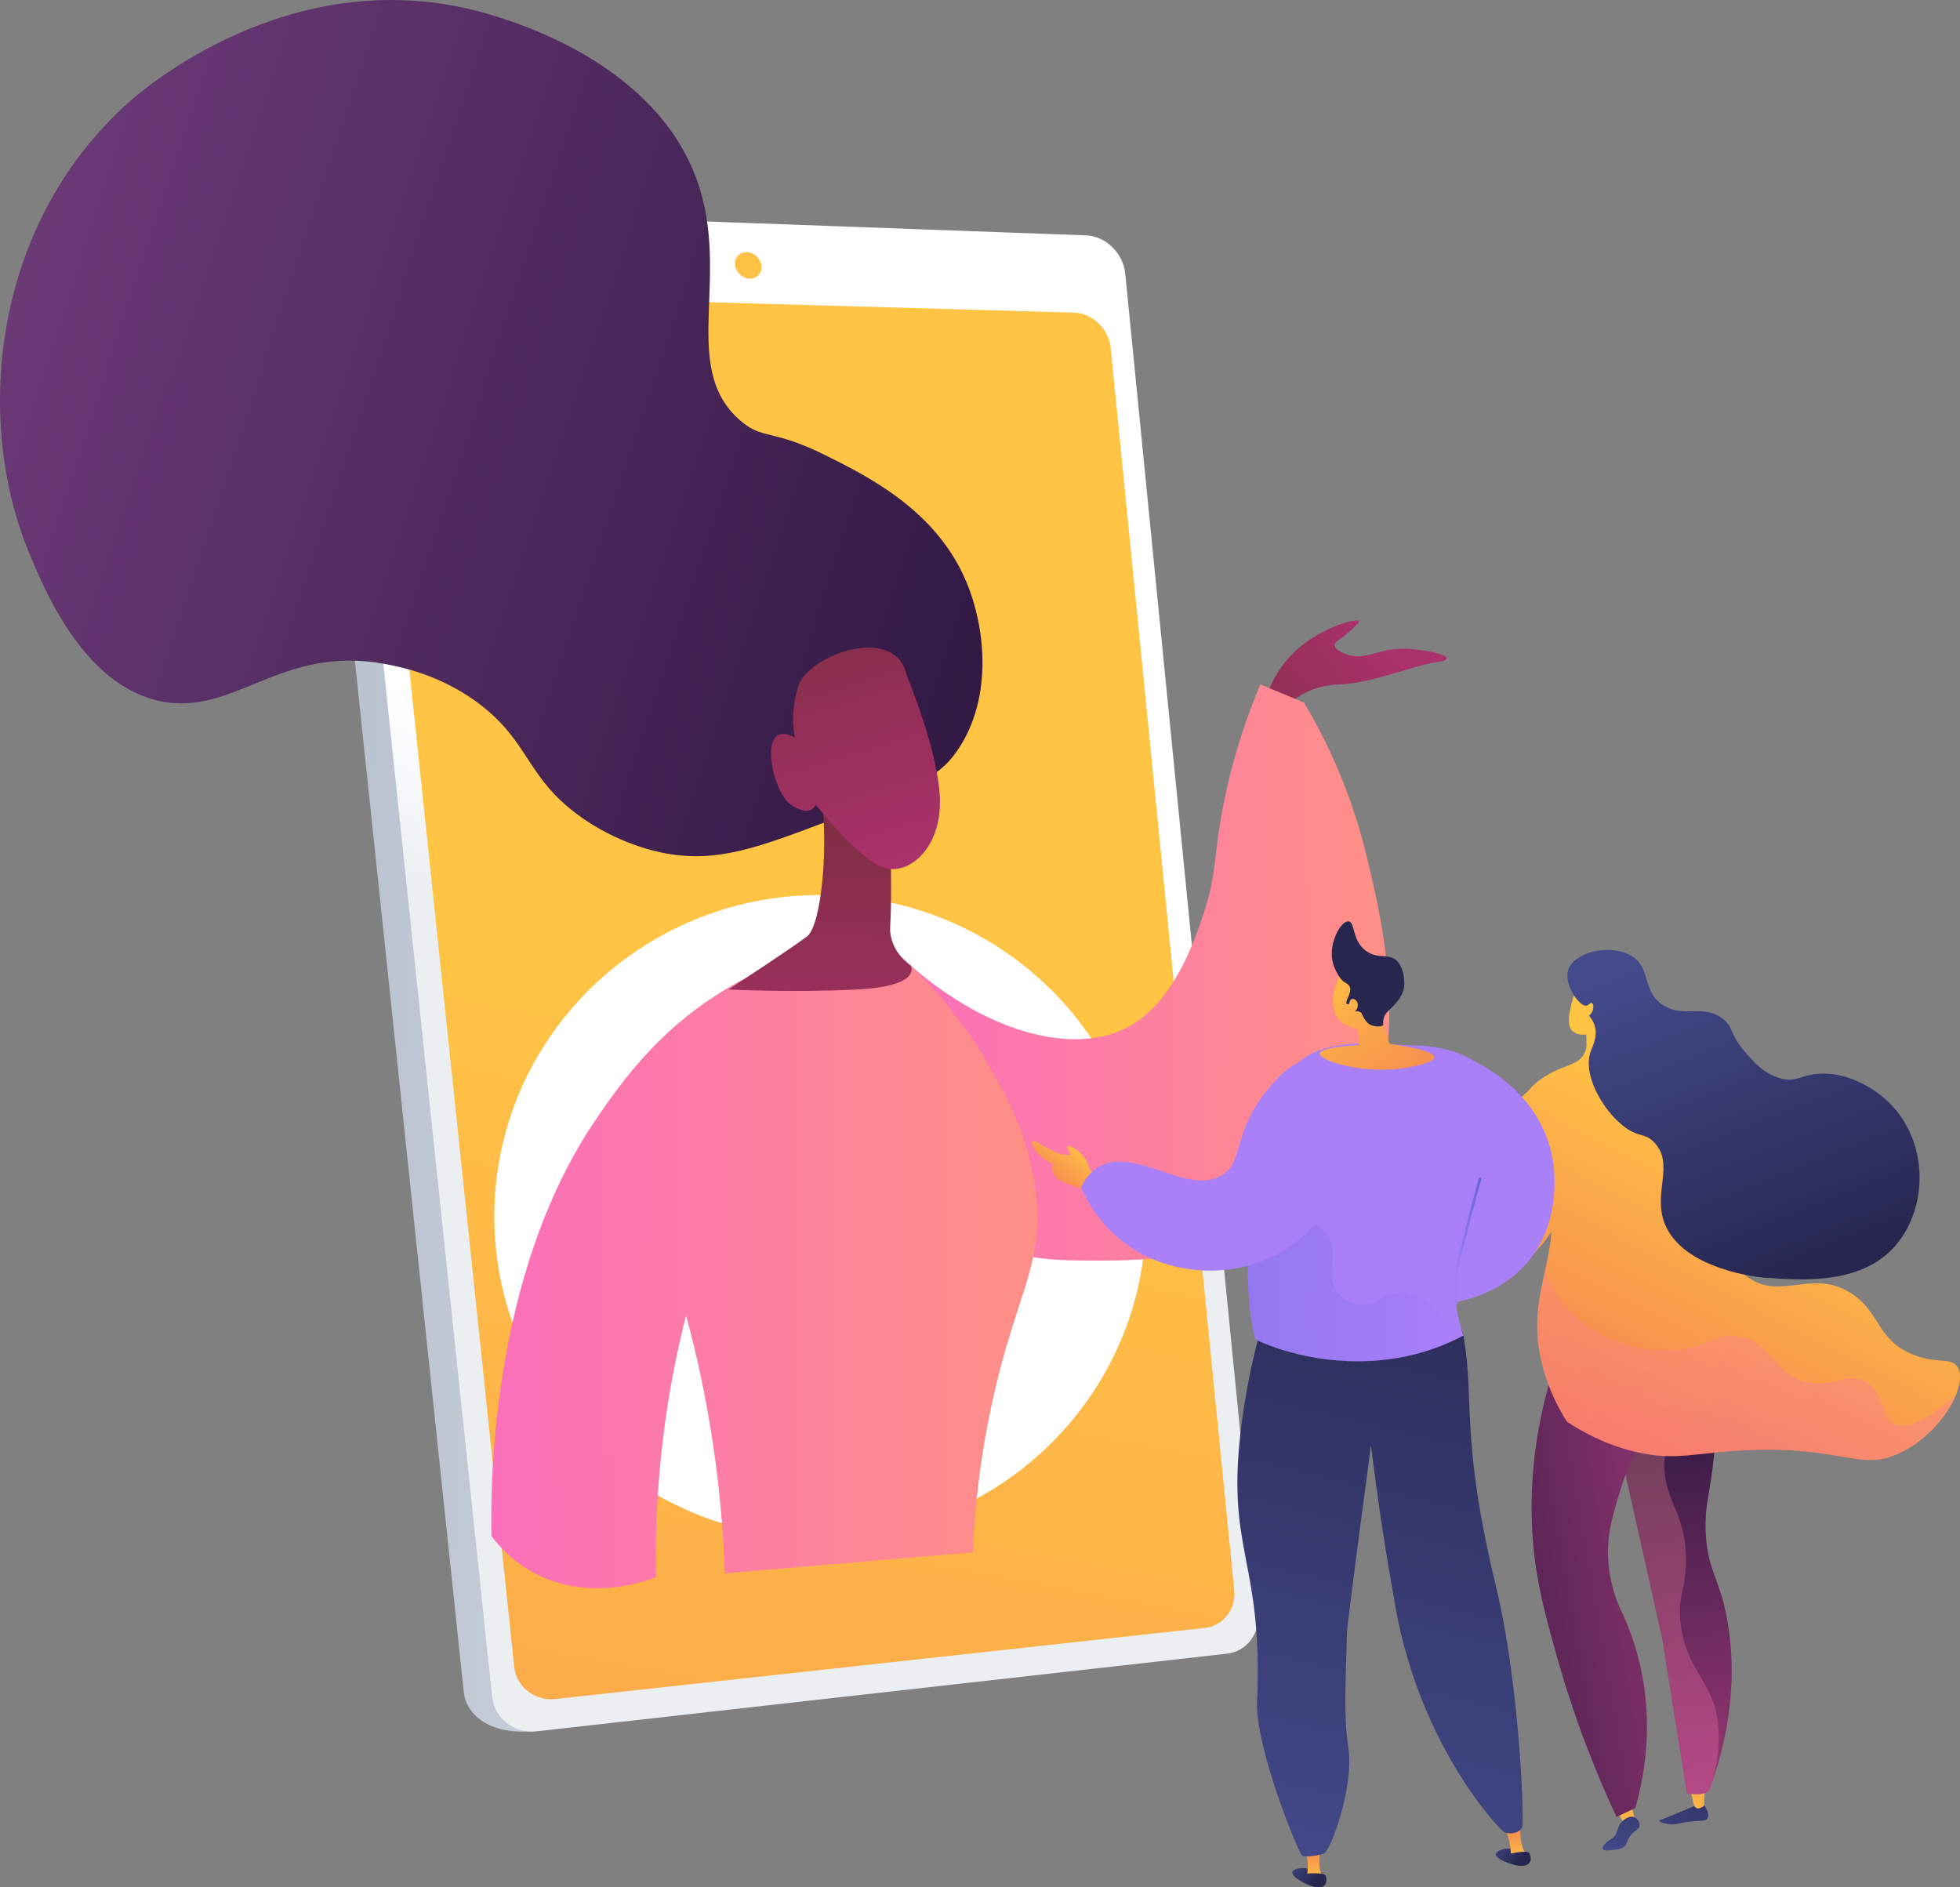 <svg width="135" height="130" viewBox="0 0 135 130" fill="none" xmlns="http://www.w3.org/2000/svg">
<rect x="0" y="0" width="135" height="130" fill="#808080" stroke="none"/>
<path d="M75.437 18.96L84.581 110.879C84.716 112.239 83.761 113.472 82.453 113.618L36.499 119.251C33.643 119.466 32.1 118.042 31.945 116.572L21.456 17.204C21.298 15.701 22.744 14.371 25.662 14.428L72.749 16.346C74.092 16.395 75.299 17.571 75.437 18.96Z" fill="url(#paint0_linear_8339_20626)"/>
<path d="M77.503 18.839L86.666 111.153C86.801 112.519 85.844 113.756 84.533 113.904L36.94 119.258C35.424 119.428 34.052 118.361 33.897 116.885L23.383 17.068C23.224 15.558 24.373 14.369 25.93 14.426L74.81 16.212C76.155 16.261 77.365 17.444 77.503 18.839Z" fill="url(#paint1_linear_8339_20626)"/>
<path d="M76.504 23.968L85.014 109.561C85.141 110.838 84.243 111.993 83.014 112.128L38.243 117.031C36.836 117.185 35.561 116.188 35.417 114.814L25.733 22.704C25.585 21.301 26.651 20.186 28.095 20.228L73.985 21.535C75.243 21.57 76.375 22.666 76.504 23.968Z" fill="url(#paint2_linear_8339_20626)"/>
<path d="M52.444 18.309C52.495 18.811 52.132 19.205 51.631 19.189C51.13 19.174 50.682 18.753 50.63 18.25C50.579 17.747 50.944 17.352 51.445 17.369C51.946 17.386 52.392 17.807 52.444 18.309Z" fill="url(#paint3_linear_8339_20626)"/>
<path d="M56.488 105.947C68.882 105.947 78.929 96.031 78.929 83.797C78.929 71.564 68.882 61.647 56.488 61.647C44.094 61.647 34.047 71.564 34.047 83.797C34.047 96.031 44.094 105.947 56.488 105.947Z" fill="white"/>
<path d="M88.578 48.699C88.578 48.699 89.831 47.22 92.182 47.15C94.533 47.08 97.737 45.703 99.112 45.582C99.444 45.553 99.608 45.459 99.636 45.339C99.695 45.093 98.168 44.734 96.813 44.69C94.869 44.626 94.065 45.571 92.686 45.053C92.573 45.011 91.928 44.768 91.927 44.442C91.926 44.151 92.442 44.019 93.186 43.282C93.479 42.992 93.626 42.847 93.59 42.783C93.466 42.561 91.207 43.146 89.493 44.608C88.166 45.74 87.543 47.078 87.254 47.857L88.578 48.699Z" fill="url(#paint4_linear_8339_20626)"/>
<path d="M86.812 47.142C87.812 47.559 88.813 47.976 89.814 48.393C91.163 50.659 92.952 54.179 94.074 58.751C95.281 63.671 98.032 74.885 91.536 81.641C86.581 86.793 78.683 86.83 75.68 86.829C72.902 86.827 70.428 86.846 68.068 85.527C62.906 82.644 60.797 74.817 62.131 65.972C67.517 70.997 73.964 72.899 77.874 70.647C80.947 68.876 82.353 64.591 82.952 62.77C83.843 60.06 83.568 58.794 84.344 55.043C85.061 51.575 86.083 48.858 86.812 47.142Z" fill="url(#paint5_linear_8339_20626)"/>
<g opacity="0.3">
<path opacity="0.3" d="M79.463 81.825C81.1 79.645 80.241 77.131 82.881 74.596C86.218 71.39 90.187 72.916 91.792 70.258C93.102 68.089 91.394 65.522 90.083 61.463C89.067 58.313 88.146 53.817 88.552 47.866C88.973 48.041 89.393 48.217 89.815 48.392C91.164 50.658 92.953 54.178 94.075 58.75C95.282 63.67 98.033 74.884 91.537 81.64C86.582 86.792 78.684 86.829 75.68 86.828C72.903 86.826 70.429 86.845 68.069 85.526C67.415 85.162 66.812 84.717 66.257 84.202C74.589 85.363 77.993 83.781 79.463 81.825Z" fill="url(#paint6_linear_8339_20626)"/>
</g>
<path d="M33.848 105.806C33.791 103.068 33.642 87.962 41.052 77.099C42.751 74.61 45.755 70.204 51.525 67.289C53.774 66.153 55.802 65.567 57.195 65.248C58.84 65.49 60.486 65.731 62.131 65.972C63.706 67.389 65.846 69.61 67.734 72.754C68.93 74.744 70.91 78.039 71.368 82.291C71.903 87.246 69.907 89.199 68.268 96.918C67.379 101.103 67.098 104.613 67 106.925C61.308 107.408 55.616 107.891 49.924 108.374C49.833 105.711 49.597 102.749 49.123 99.551C48.633 96.242 47.971 93.245 47.255 90.597C46.49 93.605 45.816 97.12 45.454 101.066C45.204 103.796 45.139 106.334 45.188 108.637C44.496 108.906 40.602 110.347 36.849 108.374C35.383 107.603 34.423 106.567 33.848 105.806Z" fill="url(#paint7_linear_8339_20626)"/>
<path d="M57.493 56.379C62.064 54.629 64.35 53.754 65.633 52.112C68.439 48.523 67.97 43.291 66.475 39.883C64.376 35.1 59.773 32.81 56.86 31.361C53.117 29.498 52.566 30.333 50.987 28.964C46.621 25.18 50.659 18.649 47.728 11.706C44.494 4.044 35.067 1.304 32.657 0.704C19.812 -2.493 9.827 6.183 8.819 7.089C-0.517 15.483 -1.769 28.816 1.94 37.913C3.001 40.515 5.715 47.169 11.019 48.293C16.127 49.376 19.3 44.411 26.465 45.725C27.466 45.909 30.5 46.465 33.293 48.702C36.448 51.229 36.318 53.514 39.729 56.069C42.494 58.14 45.31 58.684 45.876 58.785C49.433 59.423 52.169 58.417 57.493 56.379Z" fill="url(#paint8_linear_8339_20626)"/>
<g opacity="0.3">
<path opacity="0.3" d="M6.82 9.096C1.739 20.221 1.669 24.793 3.515 26.318C6.098 28.453 11.812 24.115 15.952 27.135C19.675 29.852 17.359 35.044 20.805 37.451C25.163 40.493 31.005 33.693 36.637 36.041C43.34 38.835 40.402 50.694 47.407 55.197C49.529 56.561 52.793 57.394 58.056 56.163C57.871 56.234 57.685 56.305 57.493 56.379C52.169 58.417 49.433 59.423 45.876 58.785C45.31 58.684 42.494 58.14 39.729 56.069C36.318 53.514 36.448 51.229 33.293 48.702C30.5 46.465 27.466 45.908 26.465 45.725C19.3 44.411 16.127 49.376 11.019 48.293C5.715 47.169 3.001 40.515 1.94 37.913C-1.486 29.511 -0.679 17.495 6.82 9.096Z" fill="url(#paint9_linear_8339_20626)"/>
</g>
<path d="M61.315 57.919C61.315 57.919 61.454 61.438 61.315 63.799C61.214 65.528 62.729 66.513 62.729 66.513C62.729 66.513 63.56 67.92 59.062 68.155C54.563 68.391 50.186 68.155 50.186 68.155C50.186 68.155 54.584 65.268 55.589 64.5C56.594 63.733 57.133 57.996 56.49 54.363L61.315 57.919Z" fill="url(#paint10_linear_8339_20626)"/>
<path d="M62.467 46.565C62.467 46.565 64.756 52.014 64.744 55.306C64.732 58.598 62.4 60.488 60.631 59.674C58.862 58.861 56.197 55.438 56.197 55.438C56.197 55.438 55.839 56.36 54.482 55.438C53.125 54.516 52.117 49.34 54.756 50.809C54.756 50.809 54.339 49.358 54.989 47.254C55.639 45.149 61.696 42.878 62.467 46.565Z" fill="url(#paint11_linear_8339_20626)"/>
<g opacity="0.3">
<path opacity="0.3" d="M43.453 98.813C45.437 95.74 42.412 93.075 43.697 88.21C44.794 84.06 48.366 80.819 49.679 81.343C51.492 82.067 47.929 89.551 51.51 93.03C53.887 95.339 56.986 93.525 60.177 95.56C62.281 96.902 64.395 99.901 64.56 107.132C59.682 107.546 54.803 107.96 49.925 108.374C49.834 105.711 49.598 102.749 49.124 99.551C48.633 96.242 47.972 93.245 47.256 90.597C46.491 93.605 45.817 97.12 45.455 101.066C45.205 103.796 45.14 106.334 45.189 108.637C44.497 108.906 40.603 110.347 36.85 108.374C36.641 108.264 36.443 108.148 36.254 108.029C36.35 106.434 36.764 104.612 37.961 103.031C39.905 100.461 42.017 101.037 43.453 98.813Z" fill="url(#paint12_linear_8339_20626)"/>
</g>
<path d="M117.397 124.353C117.729 124.868 117.68 125.11 117.624 125.22C117.461 125.543 116.954 125.311 115.732 125.592C115.588 125.625 115.315 125.692 114.96 125.65C114.656 125.613 114.288 125.496 114.294 125.416C114.297 125.387 114.348 125.37 114.367 125.363C114.703 125.253 116.782 124.364 116.782 124.364L117.397 124.353Z" fill="url(#paint13_linear_8339_20626)"/>
<path d="M117.428 123.14L117.373 124.377C117.373 124.377 116.885 124.804 116.695 124.372C116.559 124.06 116.464 123.191 116.464 123.191L117.428 123.14Z" fill="url(#paint14_linear_8339_20626)"/>
<path d="M111.248 124.429L111.925 125.772L112.667 125.57L112.346 124.292L111.248 124.429Z" fill="url(#paint15_linear_8339_20626)"/>
<path d="M112.248 126.517C112.565 126.048 112.896 126.051 112.928 125.75C112.954 125.513 112.778 125.246 112.549 125.162C112.228 125.044 111.887 125.321 111.809 125.383C111.285 125.808 111.503 126.358 110.998 126.663C110.896 126.724 110.732 126.795 110.572 126.981C110.504 127.06 110.335 127.255 110.393 127.37C110.459 127.503 110.795 127.461 111.114 127.422C111.496 127.374 111.687 127.351 111.859 127.217C112.097 127.031 112.003 126.878 112.248 126.517Z" fill="url(#paint16_linear_8339_20626)"/>
<path d="M118.183 93.612C118.363 96.455 118.225 98.915 117.981 100.934C117.718 103.106 117.485 103.499 117.477 104.985C117.458 108.221 118.548 108.587 119.07 112.196C119.646 116.181 118.857 119.459 118.544 120.71C118.27 121.804 117.959 122.696 117.722 123.317C117.379 123.67 116.799 123.597 116.188 123.53C115.637 119.918 115.051 116.525 114.5 112.913C113.291 107.513 112.082 102.113 110.873 96.713C113.31 95.679 115.747 94.646 118.183 93.612Z" fill="url(#paint17_linear_8339_20626)"/>
<path opacity="0.3" d="M116.188 123.53C115.637 119.918 115.051 116.525 114.5 112.913C113.291 107.513 112.082 102.113 110.873 96.713C113.31 95.679 115.747 94.646 118.184 93.612C118.196 93.8 118.203 93.982 118.212 94.167C114.964 97.498 114.492 99.952 114.675 101.58C114.896 103.555 116.082 104.439 116.128 107.327C116.162 109.392 115.57 109.809 115.738 111.66C115.956 114.043 117.114 115.292 117.744 116.624C118.353 117.913 118.698 119.783 118 122.548C117.901 122.836 117.807 123.094 117.722 123.316C117.379 123.669 116.799 123.597 116.188 123.53Z" fill="url(#paint18_linear_8339_20626)"/>
<path d="M113.987 96.738C112.42 99.978 111.615 102.49 111.195 104.035C110.938 104.977 110.717 105.955 110.758 107.207C110.809 108.741 111.231 109.969 111.57 110.748C112.052 111.743 112.512 112.911 112.856 114.248C113.969 118.581 113.26 122.353 112.637 124.541C112.205 124.743 111.774 124.946 111.342 125.149C110.078 122.448 108.479 118.598 107.147 113.794C106.419 111.171 105.858 109.113 105.612 106.456C105.354 103.655 105.354 99.187 107.195 93.687C109.46 94.704 111.723 95.721 113.987 96.738Z" fill="url(#paint19_linear_8339_20626)"/>
<path d="M110.749 72.576C107.955 73.308 105.84 74 105.01 75.553C104.132 77.193 105.858 78.215 106.607 81.576C107.755 86.721 104.9 88.934 106.249 94.097C106.703 95.837 107.436 97.148 107.929 97.923C108.913 98.58 110.462 99.458 112.501 99.966C115.469 100.705 116.836 100.001 120.727 99.876C127.092 99.672 128.205 101.401 130.964 100.033C133.753 98.65 135.569 95.42 134.838 94.174C134.399 93.428 133.285 94.017 131.536 93.207C129.283 92.165 129.49 90.45 127.621 89.161C124.937 87.309 122.727 89.615 120.428 88.002C118.103 86.369 117.442 81.958 118.12 79.237C118.563 77.46 118.403 75.584 118.687 73.775C118.71 73.625 118.718 73.388 118.602 73.13C118.156 72.145 116.253 72.117 114.815 72.109C112.624 72.097 110.979 72.516 110.749 72.576Z" fill="url(#paint20_linear_8339_20626)"/>
<path opacity="0.3" d="M130.453 98.089C129.523 97.59 129.85 95.913 128.472 95.16C127.194 94.462 126.35 95.598 124.525 95.218C122.184 94.731 122.106 92.555 119.86 92.057C118.245 91.7 117.861 92.731 115.601 92.974C113.344 93.217 110.297 92.559 108.205 90.36C107.317 89.426 106.774 88.393 106.441 87.423C106.012 89.404 105.525 91.326 106.249 94.097C106.703 95.837 107.436 97.149 107.929 97.923C108.913 98.58 110.462 99.458 112.501 99.966C115.469 100.705 116.836 100.001 120.727 99.876C127.092 99.672 128.205 101.401 130.964 100.033C132.747 99.149 134.127 97.512 134.704 96.12C132.365 98.139 131.127 98.451 130.453 98.089Z" fill="url(#paint21_linear_8339_20626)"/>
<path d="M108.67 67.874C108.67 67.874 108.019 69.392 108.063 70.414C108.106 71.435 109.261 71.258 109.261 71.258L109.276 71.903C109.289 72.454 108.972 72.96 108.467 73.196L108.024 73.403C108.024 73.403 111.075 73.771 112.606 72.486L112.131 72.482C111.458 72.477 110.882 72.004 110.754 71.351L110.701 71.08C110.701 71.08 110.932 67.864 108.67 67.874Z" fill="url(#paint22_linear_8339_20626)"/>
<path d="M105.729 84.419L101.117 76.689C101.06 76.594 100.946 76.546 100.837 76.572L94.47 78.086C94.299 78.126 94.221 78.32 94.314 78.466L99.662 86.778C99.726 86.879 99.852 86.921 99.965 86.879L105.557 84.844L105.729 84.419Z" fill="url(#paint23_linear_8339_20626)"/>
<path d="M104.602 83.546L100.867 77.287C100.821 77.209 100.729 77.171 100.641 77.192L95.485 78.418C95.348 78.45 95.283 78.607 95.359 78.725L99.689 85.456C99.741 85.537 99.844 85.571 99.935 85.537L104.463 83.889L104.602 83.546Z" fill="url(#paint24_linear_8339_20626)"/>
<path d="M99.778 77.366L99.482 76.864C99.441 76.794 99.358 76.759 99.279 76.778L96.627 77.385C96.503 77.414 96.444 77.552 96.509 77.659L96.838 78.205C96.881 78.275 96.964 78.309 97.044 78.289L99.663 77.637C99.783 77.607 99.841 77.472 99.778 77.366Z" fill="#D8DEE8"/>
<path d="M96.314 79.55C96.318 79.55 96.322 79.549 96.326 79.548L100.995 78.427C101.053 78.413 101.088 78.356 101.074 78.299C101.06 78.241 101 78.207 100.944 78.221L96.275 79.341C96.218 79.355 96.182 79.413 96.196 79.469C96.209 79.523 96.261 79.557 96.314 79.55Z" fill="white"/>
<path d="M96.611 79.996C96.615 79.995 96.619 79.994 96.624 79.993L101.264 78.83C101.322 78.815 101.356 78.758 101.342 78.7C101.327 78.644 101.269 78.609 101.211 78.624L96.571 79.787C96.513 79.802 96.478 79.86 96.493 79.917C96.506 79.969 96.557 80.002 96.611 79.996Z" fill="white"/>
<path d="M99.066 80.477C99.071 80.477 99.076 80.475 99.082 80.474L101.604 79.769C101.661 79.753 101.694 79.694 101.678 79.637C101.662 79.581 101.601 79.548 101.545 79.564L99.023 80.269C98.966 80.285 98.933 80.344 98.949 80.4C98.963 80.451 99.013 80.483 99.066 80.477Z" fill="white"/>
<path d="M98.353 84.743C98.353 84.743 97.221 84.153 97.042 83.668C96.863 83.183 96.788 82.243 96.788 82.243L97.55 83.496C97.55 83.496 97.838 83.379 97.916 82.93C97.995 82.481 98.255 82.856 98.206 83.194C98.155 83.532 98.353 84.743 98.353 84.743Z" fill="url(#paint25_linear_8339_20626)"/>
<path d="M105.458 75.007C104.939 75.402 104.168 76.081 103.533 77.109C101.73 80.034 102.875 82.813 101.246 84.019C100.781 84.364 99.932 84.696 98.29 84.319L97.72 84.703C97.72 84.703 97.399 88.498 101.984 88.135C106.568 87.771 108.212 81.914 108.212 81.914L105.458 75.007Z" fill="url(#paint26_linear_8339_20626)"/>
<path d="M109.268 69.273C109.422 69.247 109.532 69.042 109.643 69.09C109.76 69.141 109.773 69.424 109.694 69.631C109.63 69.8 109.509 69.904 109.441 69.953C109.575 70.106 109.75 70.346 109.844 70.672C110.051 71.395 109.709 72.02 109.576 72.381C108.977 74.005 110.354 76.366 111.734 77.498C112.855 78.418 113.298 77.969 113.987 78.741C115.329 80.243 113.839 82.156 114.655 84.265C115.894 87.471 121.247 87.984 121.468 88.003C121.556 88.01 121.614 88.014 121.705 88.02C124.1 88.182 127.73 88.426 130.076 86.29C131.831 84.691 132.47 82.124 132.127 79.942C132.037 79.369 131.661 77.194 129.69 75.566C129.377 75.307 127.525 73.781 125.226 73.965C124.008 74.062 123.801 74.507 122.847 74.328C121.541 74.082 120.652 73.009 120.101 72.343C119.087 71.118 119.426 70.808 118.723 70.223C117.347 69.078 115.956 70.196 114.507 69.207C113.078 68.231 113.745 66.677 112.377 65.844C110.965 64.986 108.465 65.551 108.031 66.761C107.658 67.8 108.797 69.354 109.268 69.273Z" fill="url(#paint27_linear_8339_20626)"/>
<path d="M100.777 72.753C101.092 72.868 105.894 74.715 106.912 79.641C106.994 80.039 107.793 84.272 104.901 87.286C101.659 90.665 95.372 90.624 92.857 87.834C92.27 87.184 91.958 86.46 91.782 85.852L92.428 84.124C93.224 83.162 94.315 82.928 94.897 82.782C96.332 82.423 97.423 83.048 98.242 82.358C98.695 81.976 98.781 81.43 98.859 80.942C99.124 79.282 98.168 78.267 98.091 77.245C98.034 76.481 97.752 74.807 98.756 73.707C99.391 73.011 100.277 72.817 100.777 72.753Z" fill="url(#paint28_linear_8339_20626)"/>
<path d="M103.023 127.713C103.077 127.409 104.069 127.128 104.564 127.531C104.809 127.731 104.98 128.14 104.84 128.325C104.789 128.393 105 128.51 104.799 128.514C104.13 128.526 102.97 128.016 103.023 127.713Z" fill="url(#paint29_linear_8339_20626)"/>
<path d="M104.066 127.817L105.087 127.667C104.609 127.108 104.684 125.316 104.684 125.316L103.599 125.562C103.599 125.562 103.726 126.053 103.942 126.777C104.016 127.026 104.051 127.414 104.066 127.817Z" fill="url(#paint30_linear_8339_20626)"/>
<path d="M103.974 127.694C103.974 127.694 105.202 127.405 105.337 127.646C105.472 127.886 105.58 128.53 104.799 128.514C104.019 128.498 103.906 127.898 103.974 127.694Z" fill="url(#paint31_linear_8339_20626)"/>
<path d="M89.011 128.947C89.107 128.653 90.129 128.511 90.561 128.979C90.776 129.211 90.888 129.639 90.723 129.804C90.663 129.864 90.856 130.009 90.655 129.984C89.991 129.904 88.915 129.238 89.011 128.947Z" fill="url(#paint32_linear_8339_20626)"/>
<path d="M90.028 129.193L91.06 129.186C90.667 128.567 90.996 126.802 90.996 126.802L89.887 126.897C89.887 126.897 89.943 127.401 90.054 128.147C90.092 128.403 90.071 128.792 90.028 129.193Z" fill="url(#paint33_linear_8339_20626)"/>
<path d="M87.087 90.693C86.62 92.254 85.955 94.773 85.537 97.932C84.346 106.94 87.012 107.209 86.583 117.186C86.446 120.37 89.45 127.691 89.712 127.851C89.838 127.862 89.975 127.869 90.12 127.864C90.377 127.854 90.739 127.813 91.159 127.686C91.626 127.603 93.282 123.083 92.873 120.405C92.583 118.51 92.649 116.473 92.781 112.399C92.802 111.739 94.429 99.55 94.429 99.55C94.98 104.054 95.605 107.88 96.144 110.846C97.877 120.375 103.336 126.113 103.619 126.204C103.675 126.226 104.185 126.405 104.599 126.132C104.783 126.01 104.845 125.854 104.845 125.854C104.989 125.741 104.736 116.329 103.034 109.257C100.564 98.99 101.592 96.577 100.8 91.99C100.115 88.019 87.087 90.693 87.087 90.693Z" fill="url(#paint34_linear_8339_20626)"/>
<path d="M86.456 92.25C87.901 92.97 91.621 94.253 96.039 93.574C97.998 93.272 99.572 92.629 100.7 92.042C100.734 92.025 100.769 92.007 100.801 91.99C99.629 88.569 100.516 86.728 100.929 85.034C101.519 82.618 101.529 82.801 102.015 80.881C102.816 77.714 102.928 74.484 102.358 73.828C100.822 72.057 98.075 72.01 96.65 71.977C95.057 71.942 91.391 71.412 89.387 73.217C89.353 73.247 89.767 73.463 89.565 73.7C89.378 73.919 88.736 74.689 88.156 75.727C87.736 76.478 87.356 77.353 86.979 78.656C86.312 80.953 86.129 82.909 86.069 83.76C86.05 84.042 86.033 84.315 86.018 84.577C85.778 88.803 86.133 90.84 86.456 92.25Z" fill="url(#paint35_linear_8339_20626)"/>
<path d="M89.955 129.058C89.955 129.058 91.212 128.943 91.311 129.199C91.411 129.455 91.426 130.108 90.655 129.985C89.885 129.861 89.859 129.251 89.955 129.058Z" fill="url(#paint36_linear_8339_20626)"/>
<path d="M92.051 69.999C91.611 69.147 91.891 68.221 91.953 68.021C92.214 67.185 92.3 67.061 92.471 66.891L92.712 66.669C92.712 66.669 92.726 66.66 92.742 66.65C92.906 66.554 93.503 66.417 93.63 66.418C94.036 66.424 94.767 67.906 95.098 70.141C95.131 70.222 95.163 70.304 95.196 70.387C95.398 70.901 95.567 71.406 95.709 71.897C98.427 72.295 98.785 72.635 98.786 72.818C98.787 73.204 97.201 73.552 96.02 73.648C93.443 73.859 90.86 73.03 90.902 72.561C90.92 72.357 91.445 72.122 93.628 71.977C93.599 71.62 93.572 71.263 93.543 70.906C93.37 70.858 92.375 70.627 92.051 69.999Z" fill="url(#paint37_linear_8339_20626)"/>
<path d="M91.778 66.201C91.919 66.886 92.395 67.553 92.585 67.637C92.61 67.648 92.75 67.719 92.891 67.859C92.911 67.878 92.929 67.901 92.948 67.932C93.187 68.334 92.595 68.979 92.768 69.146C92.894 69.267 93.329 68.986 93.409 69.096C93.485 69.199 93.14 69.513 93.228 69.638C93.295 69.732 93.517 69.59 93.702 69.718C93.794 69.781 93.784 69.848 93.913 70.072C93.987 70.199 94.08 70.336 94.146 70.408C94.468 70.763 95.177 70.776 95.275 70.589C95.302 70.537 95.263 70.505 95.27 70.348C95.27 70.348 95.276 70.201 95.342 70.02C95.435 69.762 95.742 69.531 96.035 69.219C96.577 68.643 96.671 68.225 96.697 68.085C96.706 68.035 96.71 67.998 96.714 67.972C96.776 67.434 96.626 66.692 96.304 66.282C95.764 65.594 94.968 66.128 94.103 65.512C93.106 64.801 93.352 63.51 92.88 63.466C92.359 63.417 91.517 64.935 91.778 66.201Z" fill="#26264F"/>
<path d="M92.985 68.935C93.108 68.671 93.451 68.828 93.513 69.127C93.576 69.425 93.345 69.793 93.049 69.79C92.753 69.788 92.819 69.291 92.985 68.935Z" fill="url(#paint38_linear_8339_20626)"/>
<path d="M100.278 89.869C100.282 89.869 100.285 89.869 100.288 89.869C100.34 89.863 100.376 89.817 100.369 89.767C100.171 88.105 100.512 86.892 100.813 85.822C100.887 85.561 100.959 85.306 101.019 85.055C101.353 83.687 101.499 83.158 101.655 82.598C101.757 82.231 101.861 81.854 102.024 81.222C102.036 81.172 102.006 81.123 101.957 81.11C101.906 81.097 101.856 81.128 101.844 81.176C101.682 81.808 101.578 82.183 101.476 82.55C101.321 83.111 101.174 83.641 100.84 85.012C100.779 85.261 100.708 85.513 100.635 85.773C100.329 86.859 99.982 88.09 100.185 89.788C100.191 89.835 100.231 89.87 100.278 89.869Z" fill="url(#paint39_linear_8339_20626)"/>
<path opacity="0.3" d="M86.456 92.25C87.901 92.97 91.621 94.253 96.039 93.574C97.998 93.272 99.572 92.629 100.7 92.042C100.184 91.652 99.547 90.996 98.494 89.881C97.218 88.532 95.738 89.048 94.869 89.566C94.243 89.937 93.464 89.953 92.824 89.609C92.183 89.264 91.774 88.61 91.75 87.891C91.737 87.56 91.75 87.183 91.789 86.756C92.066 83.666 87.73 83.433 87.73 83.433C87.116 83.124 86.539 83.634 86.017 84.577C85.778 88.803 86.133 90.84 86.456 92.25Z" fill="url(#paint40_linear_8339_20626)"/>
<path d="M71.208 78.597C71.383 78.612 71.595 78.785 71.744 78.867C71.956 78.984 72.169 79.098 72.385 79.208C72.801 79.418 73.242 79.574 73.716 79.562C73.703 79.495 73.679 79.428 73.651 79.365C73.57 79.179 73.463 79.02 73.526 78.964C73.616 78.882 74.015 79.046 74.386 79.392C74.535 79.529 74.679 79.699 74.796 79.892C74.986 80.207 74.956 80.379 75.114 80.619C75.349 80.824 75.525 80.868 75.525 80.868L75.525 80.934L75.499 81.016C75.709 81.171 75.945 81.262 76.13 81.322C75.806 81.41 75.489 81.5 75.167 81.59L74.945 81.961C74.945 81.961 73.718 81.716 72.976 81.279C72.629 81.073 72.509 80.818 72.478 80.605C72.457 80.463 72.476 80.342 72.495 80.264C72.51 80.208 72.523 80.174 72.523 80.174C72.523 80.174 71.512 79.768 71.107 78.876C71.046 78.74 71.039 78.582 71.208 78.597Z" fill="url(#paint41_linear_8339_20626)"/>
<path d="M75.496 80.496C74.922 80.898 74.617 81.44 74.46 81.786C74.89 82.764 75.863 84.579 77.86 85.909C81.135 88.088 85.915 88.13 89.227 85.597C93.184 82.571 93.808 76.815 92.121 74.363C91.927 74.081 91.288 73.153 90.306 73.053C89.686 72.989 88.844 73.247 87.521 74.797C84.766 78.025 85.761 80.023 84.126 80.973C81.675 82.398 77.993 78.746 75.496 80.496Z" fill="url(#paint42_linear_8339_20626)"/>
<defs>
<linearGradient id="paint0_linear_8339_20626" x1="20.442" y1="66.647" x2="85.465" y2="67.959" gradientUnits="userSpaceOnUse">
<stop stop-color="#B7C0CE"/>
<stop offset="1" stop-color="#EBEFF2"/>
</linearGradient>
<linearGradient id="paint1_linear_8339_20626" x1="47.979" y1="82.271" x2="57.002" y2="58.397" gradientUnits="userSpaceOnUse">
<stop offset="0.494" stop-color="#EBEFF2"/>
<stop offset="1" stop-color="white"/>
</linearGradient>
<linearGradient id="paint2_linear_8339_20626" x1="55.016" y1="67.986" x2="21.398" y2="247.653" gradientUnits="userSpaceOnUse">
<stop stop-color="#FFC444"/>
<stop offset="0.996" stop-color="#F36F56"/>
</linearGradient>
<linearGradient id="paint3_linear_8339_20626" x1="52.96" y1="14.697" x2="-2.985" y2="159.284" gradientUnits="userSpaceOnUse">
<stop stop-color="#FFC444"/>
<stop offset="0.996" stop-color="#F36F56"/>
</linearGradient>
<linearGradient id="paint4_linear_8339_20626" x1="95.664" y1="44.156" x2="82.393" y2="54.53" gradientUnits="userSpaceOnUse">
<stop stop-color="#AB316D"/>
<stop offset="1" stop-color="#792D3D"/>
</linearGradient>
<linearGradient id="paint5_linear_8339_20626" x1="95.694" y1="66.985" x2="61.74" y2="66.985" gradientUnits="userSpaceOnUse">
<stop stop-color="#FF9085"/>
<stop offset="1" stop-color="#FB6FBB"/>
</linearGradient>
<linearGradient id="paint6_linear_8339_20626" x1="95.694" y1="67.347" x2="61.74" y2="67.347" gradientUnits="userSpaceOnUse">
<stop stop-color="#FF9085"/>
<stop offset="1" stop-color="#FB6FBB"/>
</linearGradient>
<linearGradient id="paint7_linear_8339_20626" x1="71.457" y1="87.322" x2="33.835" y2="87.322" gradientUnits="userSpaceOnUse">
<stop stop-color="#FF9085"/>
<stop offset="1" stop-color="#FB6FBB"/>
</linearGradient>
<linearGradient id="paint8_linear_8339_20626" x1="70.183" y1="39.973" x2="1.774" y2="17.48" gradientUnits="userSpaceOnUse">
<stop stop-color="#311944"/>
<stop offset="1" stop-color="#6B3976"/>
</linearGradient>
<linearGradient id="paint9_linear_8339_20626" x1="67.695" y1="47.542" x2="-0.715" y2="25.048" gradientUnits="userSpaceOnUse">
<stop stop-color="#311944"/>
<stop offset="1" stop-color="#6B3976"/>
</linearGradient>
<linearGradient id="paint10_linear_8339_20626" x1="56.196" y1="76.757" x2="56.91" y2="53.443" gradientUnits="userSpaceOnUse">
<stop stop-color="#AB316D"/>
<stop offset="1" stop-color="#792D3D"/>
</linearGradient>
<linearGradient id="paint11_linear_8339_20626" x1="61.097" y1="60.033" x2="54.572" y2="38.388" gradientUnits="userSpaceOnUse">
<stop stop-color="#AB316D"/>
<stop offset="1" stop-color="#792D3D"/>
</linearGradient>
<linearGradient id="paint12_linear_8339_20626" x1="71.457" y1="95.342" x2="33.835" y2="95.342" gradientUnits="userSpaceOnUse">
<stop stop-color="#FF9085"/>
<stop offset="1" stop-color="#FB6FBB"/>
</linearGradient>
<linearGradient id="paint13_linear_8339_20626" x1="115.358" y1="128.828" x2="116.864" y2="119.918" gradientUnits="userSpaceOnUse">
<stop stop-color="#444B8C"/>
<stop offset="0.996" stop-color="#26264F"/>
</linearGradient>
<linearGradient id="paint14_linear_8339_20626" x1="117.417" y1="126.877" x2="115.71" y2="113.092" gradientUnits="userSpaceOnUse">
<stop stop-color="#FFC444"/>
<stop offset="0.996" stop-color="#F36F56"/>
</linearGradient>
<linearGradient id="paint15_linear_8339_20626" x1="112.277" y1="127.513" x2="110.57" y2="113.728" gradientUnits="userSpaceOnUse">
<stop stop-color="#FFC444"/>
<stop offset="0.996" stop-color="#F36F56"/>
</linearGradient>
<linearGradient id="paint16_linear_8339_20626" x1="111.373" y1="128.154" x2="112.879" y2="119.244" gradientUnits="userSpaceOnUse">
<stop stop-color="#444B8C"/>
<stop offset="0.996" stop-color="#26264F"/>
</linearGradient>
<linearGradient id="paint17_linear_8339_20626" x1="114.845" y1="96.994" x2="119.624" y2="125.329" gradientUnits="userSpaceOnUse">
<stop stop-color="#311944"/>
<stop offset="1" stop-color="#A03976"/>
</linearGradient>
<linearGradient id="paint18_linear_8339_20626" x1="114.845" y1="96.994" x2="119.624" y2="125.329" gradientUnits="userSpaceOnUse">
<stop stop-color="#FF9085"/>
<stop offset="1" stop-color="#FB6FBB"/>
</linearGradient>
<linearGradient id="paint19_linear_8339_20626" x1="96.84" y1="111.527" x2="120.194" y2="107.459" gradientUnits="userSpaceOnUse">
<stop stop-color="#311944"/>
<stop offset="1" stop-color="#A03976"/>
</linearGradient>
<linearGradient id="paint20_linear_8339_20626" x1="123.656" y1="78.758" x2="109.742" y2="105.487" gradientUnits="userSpaceOnUse">
<stop stop-color="#FFC444"/>
<stop offset="0.996" stop-color="#F36F56"/>
</linearGradient>
<linearGradient id="paint21_linear_8339_20626" x1="102.356" y1="77.021" x2="122.571" y2="98.909" gradientUnits="userSpaceOnUse">
<stop stop-color="#FF9085"/>
<stop offset="1" stop-color="#FB6FBB"/>
</linearGradient>
<linearGradient id="paint22_linear_8339_20626" x1="108.238" y1="69.969" x2="111.798" y2="74.443" gradientUnits="userSpaceOnUse">
<stop stop-color="#FFC444"/>
<stop offset="0.463" stop-color="#FFC244"/>
<stop offset="0.63" stop-color="#FEBB46"/>
<stop offset="0.749" stop-color="#FCB048"/>
<stop offset="0.845" stop-color="#FA9F4C"/>
<stop offset="0.926" stop-color="#F78951"/>
<stop offset="0.996" stop-color="#F36F56"/>
</linearGradient>
<linearGradient id="paint23_linear_8339_20626" x1="97.985" y1="78.788" x2="105.16" y2="87.806" gradientUnits="userSpaceOnUse">
<stop stop-color="#444B8C"/>
<stop offset="0.996" stop-color="#26264F"/>
</linearGradient>
<linearGradient id="paint24_linear_8339_20626" x1="98.612" y1="78.969" x2="104.841" y2="88.186" gradientUnits="userSpaceOnUse">
<stop stop-color="#FFC444"/>
<stop offset="0.996" stop-color="#F36F56"/>
</linearGradient>
<linearGradient id="paint25_linear_8339_20626" x1="97.189" y1="82.771" x2="98.91" y2="84.935" gradientUnits="userSpaceOnUse">
<stop stop-color="#311944"/>
<stop offset="1" stop-color="#893976"/>
</linearGradient>
<linearGradient id="paint26_linear_8339_20626" x1="109.466" y1="71.371" x2="95.552" y2="98.1" gradientUnits="userSpaceOnUse">
<stop stop-color="#FFC444"/>
<stop offset="0.996" stop-color="#F36F56"/>
</linearGradient>
<linearGradient id="paint27_linear_8339_20626" x1="116.037" y1="65.025" x2="124.948" y2="87.515" gradientUnits="userSpaceOnUse">
<stop stop-color="#444B8C"/>
<stop offset="0.996" stop-color="#26264F"/>
</linearGradient>
<linearGradient id="paint28_linear_8339_20626" x1="93.527" y1="104.085" x2="90.333" y2="115.04" gradientUnits="userSpaceOnUse">
<stop stop-color="#AA80F9"/>
<stop offset="0.996" stop-color="#6165D7"/>
</linearGradient>
<linearGradient id="paint29_linear_8339_20626" x1="102.466" y1="126.841" x2="104.646" y2="128.287" gradientUnits="userSpaceOnUse">
<stop stop-color="#444B8C"/>
<stop offset="0.996" stop-color="#26264F"/>
</linearGradient>
<linearGradient id="paint30_linear_8339_20626" x1="104.593" y1="128.275" x2="104.103" y2="124.935" gradientUnits="userSpaceOnUse">
<stop stop-color="#FFC444"/>
<stop offset="0.996" stop-color="#F36F56"/>
</linearGradient>
<linearGradient id="paint31_linear_8339_20626" x1="102.628" y1="126.596" x2="104.809" y2="128.042" gradientUnits="userSpaceOnUse">
<stop stop-color="#444B8C"/>
<stop offset="0.996" stop-color="#26264F"/>
</linearGradient>
<linearGradient id="paint32_linear_8339_20626" x1="88.582" y1="128.006" x2="90.534" y2="129.741" gradientUnits="userSpaceOnUse">
<stop stop-color="#444B8C"/>
<stop offset="0.996" stop-color="#26264F"/>
</linearGradient>
<linearGradient id="paint33_linear_8339_20626" x1="90.485" y1="129.719" x2="90.462" y2="126.345" gradientUnits="userSpaceOnUse">
<stop stop-color="#FFC444"/>
<stop offset="0.996" stop-color="#F36F56"/>
</linearGradient>
<linearGradient id="paint34_linear_8339_20626" x1="90.334" y1="131.268" x2="102.476" y2="80.11" gradientUnits="userSpaceOnUse">
<stop stop-color="#444B8C"/>
<stop offset="0.996" stop-color="#26264F"/>
</linearGradient>
<linearGradient id="paint35_linear_8339_20626" x1="88.695" y1="102.676" x2="85.5" y2="113.631" gradientUnits="userSpaceOnUse">
<stop stop-color="#AA80F9"/>
<stop offset="0.996" stop-color="#6165D7"/>
</linearGradient>
<linearGradient id="paint36_linear_8339_20626" x1="88.778" y1="127.785" x2="90.73" y2="129.52" gradientUnits="userSpaceOnUse">
<stop stop-color="#444B8C"/>
<stop offset="0.996" stop-color="#26264F"/>
</linearGradient>
<linearGradient id="paint37_linear_8339_20626" x1="90.249" y1="66.191" x2="99.845" y2="80.141" gradientUnits="userSpaceOnUse">
<stop stop-color="#FFC444"/>
<stop offset="0.996" stop-color="#F36F56"/>
</linearGradient>
<linearGradient id="paint38_linear_8339_20626" x1="90.719" y1="65.868" x2="100.315" y2="79.817" gradientUnits="userSpaceOnUse">
<stop stop-color="#FFC444"/>
<stop offset="0.996" stop-color="#F36F56"/>
</linearGradient>
<linearGradient id="paint39_linear_8339_20626" x1="102.056" y1="85.482" x2="100.102" y2="85.495" gradientUnits="userSpaceOnUse">
<stop offset="0.004" stop-color="#6165D7"/>
<stop offset="1" stop-color="#AA80F9"/>
</linearGradient>
<linearGradient id="paint40_linear_8339_20626" x1="100.675" y1="88.486" x2="85.948" y2="88.587" gradientUnits="userSpaceOnUse">
<stop stop-color="#AA80F9"/>
<stop offset="0.996" stop-color="#6165D7"/>
</linearGradient>
<linearGradient id="paint41_linear_8339_20626" x1="74.508" y1="78.847" x2="71.644" y2="82.55" gradientUnits="userSpaceOnUse">
<stop stop-color="#FFC444"/>
<stop offset="0.996" stop-color="#F36F56"/>
</linearGradient>
<linearGradient id="paint42_linear_8339_20626" x1="78.022" y1="99.563" x2="74.827" y2="110.518" gradientUnits="userSpaceOnUse">
<stop stop-color="#AA80F9"/>
<stop offset="0.996" stop-color="#6165D7"/>
</linearGradient>
</defs>
</svg>
